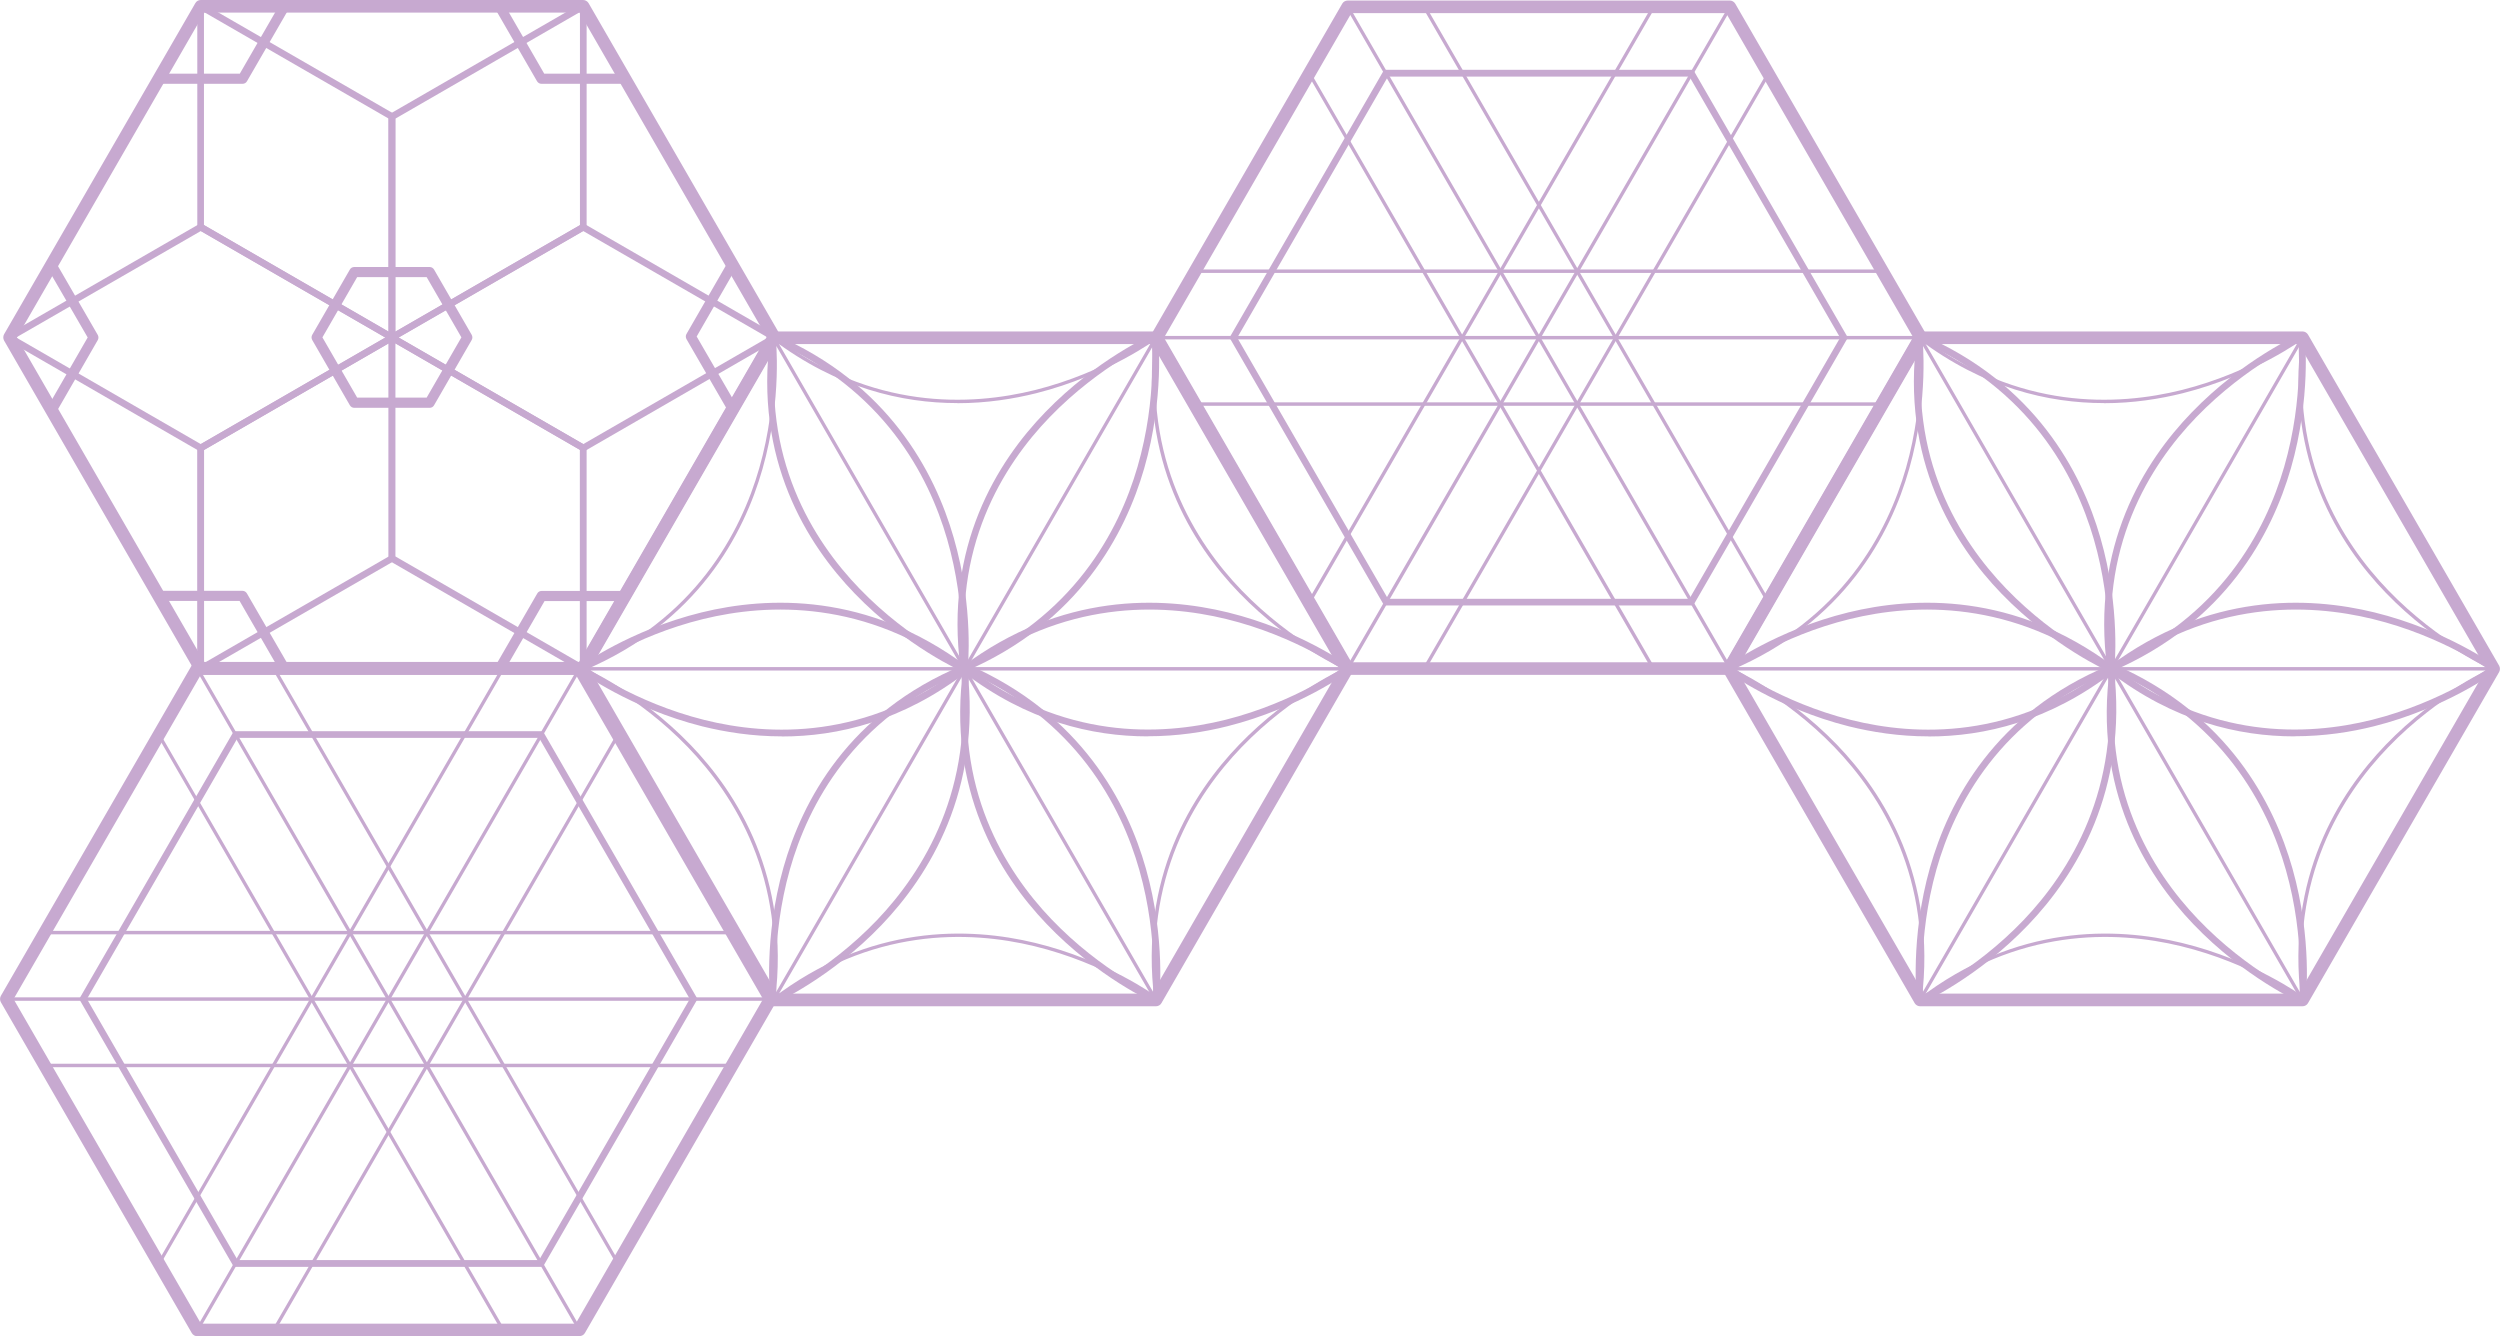 <?xml version="1.0" encoding="UTF-8"?>
<svg id="Layer_2" data-name="Layer 2" xmlns="http://www.w3.org/2000/svg" viewBox="0 0 232.39 124.21">
  <defs>
    <style>
      .cls-1 {
        fill: #c7a9d0;
      }
    </style>
  </defs>
  <g id="_和柄" data-name="和柄">
    <g>
      <g>
        <path class="cls-1" d="M54.21,62.74H18.66c-.21,0-.4-.11-.51-.29L.38,31.66c-.1-.18-.1-.41,0-.59L18.16.29C18.26.11,18.45,0,18.66,0h35.54c.21,0,.4.11.51.29l17.77,30.78c.1.18.1.41,0,.59l-17.77,30.78c-.1.18-.3.29-.51.29ZM19,61.56h34.86s17.43-30.19,17.43-30.19L53.87,1.17H19S1.57,31.37,1.57,31.37l17.43,30.19Z"/>
        <path class="cls-1" d="M39.94,37.91h-7.01c-.17,0-.32-.09-.41-.24l-3.5-6.07c-.08-.15-.08-.33,0-.47l3.5-6.07c.08-.15.24-.24.41-.24h7.01c.17,0,.32.09.41.24l3.5,6.07c.08.15.08.33,0,.47l-3.5,6.07c-.08.15-.24.24-.41.24ZM33.2,36.96h6.46s3.23-5.6,3.23-5.6l-3.23-5.6h-6.46s-3.23,5.6-3.23,5.6l3.23,5.6Z"/>
        <g>
          <path class="cls-1" d="M22.54,7.48h-7.77c-.09,0-.16-.07-.16-.16,0-.09.07-.16.16-.16h7.68s3.84-6.65,3.84-6.65c.04-.08.14-.1.21-.06.08.04.1.14.06.21l-3.89,6.73s-.08.08-.14.08Z"/>
          <path class="cls-1" d="M26.44,62.29c-.05,0-.11-.03-.14-.08l-3.84-6.65h-7.68c-.09,0-.16-.07-.16-.16s.07-.16.16-.16h7.77c.06,0,.11.03.14.08l3.89,6.73c.04.08.02.17-.06.21-.02.01-.05.02-.08.02Z"/>
        </g>
        <path class="cls-1" d="M26.43,62.6c-.16,0-.32-.08-.41-.24l-3.75-6.5h-7.5c-.26,0-.47-.21-.47-.47s.21-.47.47-.47h7.77c.17,0,.32.09.41.24l3.89,6.73c.13.23.05.51-.17.64-.07.04-.16.06-.24.06Z"/>
        <g>
          <path class="cls-1" d="M22.56,7.79h-7.77c-.26,0-.47-.21-.47-.47,0-.26.21-.47.47-.47h7.5S26.04.35,26.04.35c.13-.23.42-.3.64-.17.23.13.3.42.17.64l-3.89,6.73c-.08.15-.24.24-.41.24Z"/>
          <path class="cls-1" d="M46.46,62.6c-.08,0-.16-.02-.24-.06-.23-.13-.3-.42-.17-.64l3.89-6.73c.08-.15.24-.24.41-.24h7.77c.26,0,.47.21.47.47,0,.26-.21.47-.47.47h-7.5s-3.75,6.5-3.75,6.5c-.09.15-.25.24-.41.24Z"/>
        </g>
        <g>
          <path class="cls-1" d="M4.81,38.57c-.08,0-.16-.02-.23-.06-.23-.13-.3-.42-.17-.64l3.74-6.5-3.76-6.49c-.13-.23-.05-.51.17-.64.23-.13.51-.05.64.17l3.89,6.73c.08.15.08.33,0,.47l-3.88,6.74c-.09.15-.25.24-.41.24Z"/>
          <path class="cls-1" d="M68.11,38.49c-.16,0-.32-.08-.41-.24l-3.89-6.73c-.08-.15-.08-.33,0-.47l3.88-6.74c.13-.23.42-.3.64-.17.23.13.3.42.17.64l-3.74,6.5,3.76,6.49c.13.23.05.51-.17.64-.07.04-.16.06-.24.06Z"/>
        </g>
        <path class="cls-1" d="M58.1,7.79h-7.77c-.17,0-.32-.09-.41-.24l-3.89-6.73c-.13-.23-.05-.51.17-.64.22-.13.51-.05.64.17l3.75,6.5h7.5c.26,0,.47.21.47.47s-.21.47-.47.47Z"/>
        <g>
          <path class="cls-1" d="M18.65,41.95c-.05,0-.11-.01-.16-.04L.71,31.64c-.1-.06-.16-.16-.16-.27,0-.11.06-.22.16-.27l17.78-10.26c.1-.06.22-.06.31,0l17.78,10.27c.1.06.16.16.16.27,0,.11-.06.22-.16.27l-17.78,10.27s-.1.04-.16.04ZM1.5,31.37l17.16,9.91,17.16-9.9-17.16-9.9L1.5,31.37Z"/>
          <path class="cls-1" d="M54.22,41.95c-.05,0-.11-.01-.16-.04l-17.78-10.27c-.1-.06-.16-.16-.16-.27s.06-.22.16-.27l17.78-10.26c.1-.06.22-.06.31,0l17.78,10.27c.1.06.16.16.16.27,0,.11-.06.22-.16.27l-17.78,10.27s-.1.04-.16.04ZM37.06,31.37l17.16,9.91,17.16-9.9-17.16-9.9-17.16,9.9Z"/>
        </g>
        <g>
          <path class="cls-1" d="M18.65,62.49c-.05,0-.11-.01-.16-.04-.1-.06-.16-.16-.16-.27v-20.53c0-.11.07-.22.16-.27l17.78-10.27c.1-.06.22-.06.31,0,.1.06.16.16.16.27v20.53c0,.11-.06.22-.16.27l-17.79,10.26s-.1.04-.16.04ZM18.97,41.82v19.81s17.16-9.9,17.16-9.9v-19.81s-17.16,9.91-17.16,9.91Z"/>
          <path class="cls-1" d="M36.43,31.68c-.05,0-.11-.01-.16-.04-.1-.06-.16-.16-.16-.27V10.84c0-.11.07-.22.16-.27L54.06.3c.1-.06.22-.06.31,0,.1.06.16.16.16.27v20.53c0,.11-.06.22-.16.27l-17.79,10.26s-.1.04-.16.04ZM36.75,11.02v19.81s17.16-9.9,17.16-9.9V1.12s-17.16,9.91-17.16,9.91Z"/>
        </g>
        <g>
          <path class="cls-1" d="M36.44,31.68c-.05,0-.11-.01-.16-.04l-17.78-10.27c-.1-.06-.16-.16-.16-.27V.57c0-.11.05-.22.15-.27.1-.06.22-.06.31,0l17.79,10.26c.1.06.16.16.16.27v20.53c0,.11-.06.22-.16.27-.05.03-.1.04-.16.04ZM18.97,20.92l17.15,9.9V11.02S18.96,1.12,18.96,1.12v19.81Z"/>
          <path class="cls-1" d="M54.22,62.49c-.05,0-.11-.01-.16-.04l-17.78-10.27c-.1-.06-.16-.16-.16-.27v-20.53c0-.11.05-.22.15-.27.1-.06.22-.06.31,0l17.79,10.26c.1.06.16.16.16.27v20.53c0,.11-.06.22-.16.27-.05.03-.1.04-.16.04ZM36.75,51.72l17.15,9.9v-19.81s-17.16-9.9-17.16-9.9v19.81Z"/>
        </g>
      </g>
      <g>
        <path class="cls-1" d="M214.03,93.54h-35.54c-.21,0-.4-.11-.51-.29l-17.77-30.78c-.1-.18-.1-.41,0-.59l17.77-30.78c.1-.18.3-.29.51-.29h35.54c.21,0,.4.11.51.29l17.77,30.78c.1.18.1.41,0,.59l-17.77,30.78c-.1.18-.3.29-.51.29ZM178.83,92.36h34.86s17.43-30.19,17.43-30.19l-17.43-30.19h-34.86s-17.43,30.19-17.43,30.19l17.43,30.19Z"/>
        <path class="cls-1" d="M214.05,93.13c-.05,0-.11-.03-.14-.08l-35.57-61.6c-.04-.08-.02-.17.06-.21.07-.04.17-.02.21.06l35.57,61.6c.04.08.02.17-.06.21-.02.01-.05.02-.08.02Z"/>
        <path class="cls-1" d="M178.49,93.11s-.05,0-.08-.02c-.08-.04-.1-.14-.06-.21l35.55-61.58c.04-.08.14-.1.21-.06.08.04.1.14.06.21l-35.55,61.58c-.03.05-.08.08-.14.08Z"/>
        <path class="cls-1" d="M231.83,62.33h-71.11c-.09,0-.16-.08-.16-.16,0-.09.07-.16.16-.16h71.11c.09,0,.16.08.16.16,0,.09-.07.16-.16.16Z"/>
        <g>
          <path class="cls-1" d="M196.26,62.51c-.07,0-.13-.02-.19-.06-9.01-6.73-18.08-6.38-24.1-4.91-6.55,1.6-11.02,4.85-11.07,4.88-.14.1-.34.07-.44-.07-.1-.14-.07-.34.07-.44.05-.03,4.6-3.34,11.27-4.98,6.16-1.51,15.44-1.87,24.65,5.01.14.1.17.3.06.44-.06.08-.16.13-.25.13Z"/>
          <path class="cls-1" d="M179.26,68.45c-2.74,0-5.25-.4-7.39-.93-6.69-1.68-11.29-5.07-11.34-5.1-.14-.1-.17-.3-.06-.44.1-.14.3-.17.44-.06.04.03,4.56,3.35,11.14,5,6.04,1.51,15.12,1.88,24.03-4.97.14-.11.33-.08.44.06.11.14.08.33-.06.44-5.96,4.59-12,6.01-17.19,6.01Z"/>
        </g>
        <path class="cls-1" d="M178.47,93.11s-.01,0-.02,0c-.09-.01-.15-.09-.14-.18,1.41-11.28-3.46-19-7.8-23.49-4.7-4.87-9.8-7.1-9.85-7.12-.08-.03-.12-.13-.08-.21.03-.08.13-.12.21-.08.05.02,5.21,2.27,9.96,7.19,4.38,4.54,9.31,12.35,7.88,23.75-.01.08-.08.14-.16.14Z"/>
        <path class="cls-1" d="M231.81,62.32s-.04,0-.06-.01c-.05-.02-5.21-2.27-9.96-7.19-4.39-4.54-9.31-12.35-7.88-23.75.01-.09.09-.15.18-.14.09.01.15.09.14.18-1.41,11.27,3.45,18.99,7.79,23.48,4.7,4.87,9.81,7.11,9.86,7.13.08.03.12.13.08.21-.03.06-.08.1-.14.1Z"/>
        <g>
          <path class="cls-1" d="M196.27,62.51c-.1,0-.19-.04-.25-.13-.1-.14-.08-.34.06-.44,9.21-6.88,18.49-6.52,24.65-5.01,6.66,1.64,11.22,4.95,11.27,4.98.14.1.17.3.07.44-.1.14-.3.17-.44.07-.04-.03-4.52-3.28-11.07-4.88-6.02-1.47-15.1-1.82-24.1,4.91-.06.04-.12.06-.19.06Z"/>
          <path class="cls-1" d="M213.28,68.45c-5.19,0-11.23-1.42-17.19-6.01-.14-.11-.16-.3-.06-.44.11-.14.3-.16.44-.06,8.91,6.85,17.98,6.48,24.03,4.97,6.57-1.65,11.09-4.97,11.14-5,.14-.1.34-.07.44.06.1.14.07.34-.06.44-.05.03-4.65,3.42-11.34,5.1-2.14.54-4.65.93-7.39.93Z"/>
        </g>
        <g>
          <path class="cls-1" d="M214.03,93.26s-.02,0-.04,0c-.17-.02-.3-.18-.28-.35,0-.05.62-5.55-1.22-12.03-1.69-5.97-5.87-14.02-16.17-18.53-.16-.07-.23-.25-.16-.41.07-.16.25-.23.41-.16,10.53,4.61,14.8,12.86,16.53,18.96,1.87,6.6,1.24,12.2,1.24,12.26-.02.16-.15.28-.31.28Z"/>
          <path class="cls-1" d="M214.03,93.26s-.09,0-.13-.03c-.05-.02-5.27-2.35-10.03-7.34-4.41-4.61-9.32-12.5-7.73-23.88.02-.17.18-.29.35-.27.17.02.29.18.27.35-1.56,11.13,3.24,18.84,7.55,23.35,4.68,4.9,9.8,7.19,9.85,7.21.16.07.23.26.16.41-.05.12-.17.19-.29.19Z"/>
        </g>
        <g>
          <path class="cls-1" d="M196.24,62.49s-.02,0-.04,0c-.17-.02-.3-.17-.28-.35,0-.05.59-5.55-1.29-12.03-1.73-5.96-5.95-13.99-16.27-18.44-.16-.07-.23-.25-.16-.41.07-.16.25-.23.41-.16,10.56,4.55,14.87,12.77,16.63,18.87,1.91,6.59,1.31,12.19,1.3,12.25-.02.16-.15.28-.31.28Z"/>
          <path class="cls-1" d="M196.24,62.49s-.08,0-.12-.03c-.05-.02-5.28-2.32-10.07-7.28-4.43-4.58-9.39-12.44-7.86-23.84.02-.17.18-.29.35-.27.17.02.29.18.27.35-1.49,11.14,3.35,18.82,7.68,23.3,4.7,4.88,9.84,7.14,9.89,7.16.16.07.23.25.16.41-.05.12-.17.19-.29.19Z"/>
        </g>
        <path class="cls-1" d="M214.06,93.11c-.08,0-.15-.06-.16-.14-1.43-11.4,3.5-19.21,7.88-23.75,4.75-4.92,9.9-7.17,9.96-7.19.08-.03.17,0,.21.08.03.08,0,.17-.08.21-.05.02-5.16,2.25-9.86,7.13-4.33,4.49-9.2,12.21-7.79,23.48.01.09-.05.16-.14.18,0,0-.01,0-.02,0Z"/>
        <g>
          <path class="cls-1" d="M196.19,62.44c-.12,0-.24-.07-.29-.19-.07-.16,0-.34.16-.41,10.32-4.45,14.54-12.49,16.27-18.45,1.88-6.48,1.29-11.97,1.29-12.03-.02-.17.1-.33.28-.35.17-.02.33.1.35.28,0,.06.6,5.66-1.3,12.25-1.76,6.09-6.07,14.32-16.63,18.87-.04.02-.08.03-.12.03Z"/>
          <path class="cls-1" d="M196.19,62.44c-.15,0-.29-.11-.31-.27-1.53-11.4,3.43-19.26,7.86-23.84,4.79-4.96,10.02-7.26,10.07-7.29.16-.07.34,0,.41.16.07.16,0,.34-.16.41-.05.02-5.18,2.29-9.89,7.16-4.33,4.48-9.17,12.17-7.67,23.31.02.17-.1.33-.27.35-.01,0-.03,0-.04,0Z"/>
        </g>
        <path class="cls-1" d="M195.57,37.47c-5.16,0-11.18-1.4-17.18-5.93-.07-.05-.08-.15-.03-.22.05-.07.15-.08.22-.03,9.07,6.85,18.19,6.47,24.24,4.96,6.57-1.65,11.05-4.96,11.1-5,.07-.05.17-.04.22.03.05.07.04.17-.03.22-.04.03-4.57,3.38-11.2,5.05-2.12.53-4.61.93-7.34.93Z"/>
        <path class="cls-1" d="M160.81,62.33c-.06,0-.12-.04-.14-.1-.03-.08,0-.17.08-.21,10.46-4.43,14.7-12.51,16.42-18.51,1.86-6.51,1.23-12.05,1.22-12.11-.01-.09.05-.16.14-.17.09-.01.16.05.17.14,0,.06.64,5.65-1.23,12.22-1.73,6.07-6.02,14.25-16.6,18.73-.02,0-.04.01-.06.01Z"/>
        <g>
          <path class="cls-1" d="M178.49,93.28c-.12,0-.24-.07-.29-.19-.07-.16,0-.34.16-.41.05-.02,5.09-2.28,9.75-7.16,4.28-4.49,9.1-12.18,7.76-23.34-.02-.17.1-.33.27-.35.17-.02.33.1.35.27,1.37,11.41-3.56,19.28-7.95,23.87-4.74,4.96-9.88,7.26-9.93,7.29-.04.02-.08.03-.13.03Z"/>
          <path class="cls-1" d="M178.49,93.28c-.16,0-.29-.12-.31-.28,0-.06-.65-5.74,1.23-12.37,1.74-6.14,6.03-14.37,16.65-18.78.16-.07.34,0,.41.17.07.16,0,.34-.17.41-10.39,4.31-14.59,12.37-16.29,18.37-1.84,6.52-1.22,12.07-1.21,12.13.02.17-.1.33-.28.35-.01,0-.02,0-.04,0Z"/>
        </g>
        <path class="cls-1" d="M178.43,93.13s-.09-.02-.12-.06c-.05-.07-.04-.17.03-.22,9.12-6.99,18.34-6.69,24.48-5.2,6.64,1.61,11.19,4.93,11.23,4.96.07.05.08.15.03.22-.05.07-.15.08-.22.03-.04-.03-4.55-3.31-11.13-4.91-6.06-1.47-15.19-1.77-24.2,5.14-.03.02-.06.03-.1.03Z"/>
      </g>
      <g>
        <path class="cls-1" d="M107.45,93.54h-35.54c-.21,0-.4-.11-.51-.29l-17.77-30.78c-.1-.18-.1-.41,0-.59l17.77-30.78c.1-.18.3-.29.51-.29h35.54c.21,0,.4.11.51.29l17.77,30.78c.1.18.1.41,0,.59l-17.77,30.78c-.1.18-.3.29-.51.29ZM72.24,92.36h34.86s17.43-30.19,17.43-30.19l-17.43-30.19h-34.86s-17.43,30.19-17.43,30.19l17.43,30.19Z"/>
        <path class="cls-1" d="M107.46,93.13c-.05,0-.11-.03-.14-.08l-35.57-61.6c-.04-.08-.02-.17.06-.21.07-.04.17-.02.21.06l35.57,61.6c.04.08.02.17-.06.21-.02.01-.05.02-.08.02Z"/>
        <path class="cls-1" d="M71.9,93.11s-.05,0-.08-.02c-.08-.04-.1-.14-.06-.21l35.55-61.58c.04-.08.14-.1.21-.06.08.04.1.14.06.21l-35.55,61.58c-.03.05-.08.08-.14.08Z"/>
        <path class="cls-1" d="M125.24,62.33H54.13c-.09,0-.16-.08-.16-.16,0-.09.07-.16.16-.16h71.11c.09,0,.16.08.16.16,0,.09-.07.16-.16.16Z"/>
        <g>
          <path class="cls-1" d="M89.67,62.51c-.07,0-.13-.02-.19-.06-9.01-6.73-18.08-6.38-24.1-4.91-6.55,1.6-11.02,4.85-11.07,4.88-.14.1-.34.07-.44-.07-.1-.14-.07-.34.07-.44.05-.03,4.6-3.34,11.27-4.98,6.16-1.51,15.44-1.87,24.65,5.01.14.1.17.3.06.44-.06.08-.16.13-.25.13Z"/>
          <path class="cls-1" d="M72.67,68.45c-2.74,0-5.25-.4-7.39-.93-6.69-1.68-11.29-5.07-11.34-5.1-.14-.1-.17-.3-.06-.44.1-.14.3-.17.44-.06.04.03,4.56,3.35,11.14,5,6.04,1.51,15.12,1.88,24.03-4.97.14-.11.33-.08.44.06.11.14.08.33-.06.44-5.96,4.59-12,6.01-17.19,6.01Z"/>
        </g>
        <path class="cls-1" d="M71.89,93.11s-.01,0-.02,0c-.09-.01-.15-.09-.14-.18,1.41-11.28-3.46-19-7.8-23.49-4.7-4.87-9.8-7.1-9.85-7.12-.08-.03-.12-.13-.08-.21.03-.08.13-.12.21-.08.05.02,5.21,2.27,9.96,7.19,4.39,4.54,9.31,12.35,7.88,23.75-.01.08-.08.14-.16.14Z"/>
        <path class="cls-1" d="M125.22,62.32s-.04,0-.06-.01c-.05-.02-5.21-2.27-9.96-7.19-4.39-4.54-9.31-12.35-7.88-23.75.01-.09.09-.15.18-.14.09.01.15.09.14.18-1.41,11.27,3.46,18.99,7.79,23.48,4.7,4.87,9.81,7.11,9.86,7.13.08.03.12.13.08.21-.03.06-.08.1-.14.1Z"/>
        <g>
          <path class="cls-1" d="M89.69,62.51c-.1,0-.19-.04-.25-.13-.1-.14-.08-.34.06-.44,9.21-6.88,18.49-6.52,24.65-5.01,6.66,1.64,11.22,4.95,11.27,4.98.14.1.17.3.07.44-.1.14-.3.17-.44.07-.04-.03-4.52-3.28-11.07-4.88-6.02-1.47-15.1-1.82-24.1,4.91-.06.04-.12.06-.19.06Z"/>
          <path class="cls-1" d="M106.69,68.45c-5.19,0-11.23-1.42-17.19-6.01-.14-.11-.16-.3-.06-.44.11-.14.3-.16.44-.06,8.91,6.85,17.98,6.48,24.03,4.97,6.57-1.65,11.09-4.97,11.14-5,.14-.1.34-.07.44.06.1.14.07.34-.06.44-.05.03-4.65,3.42-11.34,5.1-2.14.54-4.65.93-7.39.93Z"/>
        </g>
        <g>
          <path class="cls-1" d="M107.45,93.26s-.02,0-.04,0c-.17-.02-.3-.18-.28-.35,0-.05.62-5.55-1.22-12.03-1.69-5.97-5.87-14.02-16.17-18.53-.16-.07-.23-.25-.16-.41.07-.16.25-.23.41-.16,10.53,4.61,14.8,12.86,16.53,18.96,1.87,6.6,1.24,12.2,1.23,12.26-.02.16-.15.28-.31.28Z"/>
          <path class="cls-1" d="M107.45,93.26s-.09,0-.13-.03c-.05-.02-5.27-2.35-10.03-7.34-4.41-4.61-9.32-12.5-7.73-23.88.02-.17.18-.29.35-.27.17.02.29.18.27.35-1.56,11.13,3.24,18.84,7.55,23.35,4.68,4.9,9.8,7.19,9.85,7.21.16.07.23.26.16.41-.05.12-.17.19-.29.19Z"/>
        </g>
        <g>
          <path class="cls-1" d="M89.65,62.49s-.02,0-.04,0c-.17-.02-.3-.17-.28-.35,0-.05.59-5.55-1.29-12.03-1.73-5.96-5.95-13.99-16.27-18.44-.16-.07-.23-.25-.16-.41.07-.16.25-.23.41-.16,10.56,4.55,14.87,12.77,16.63,18.87,1.91,6.59,1.31,12.19,1.3,12.25-.02.16-.15.28-.31.28Z"/>
          <path class="cls-1" d="M89.65,62.49s-.08,0-.12-.03c-.05-.02-5.28-2.32-10.07-7.28-4.43-4.58-9.39-12.44-7.86-23.84.02-.17.18-.29.35-.27.17.02.29.18.27.35-1.49,11.14,3.35,18.82,7.68,23.3,4.7,4.88,9.84,7.14,9.89,7.16.16.07.23.25.16.41-.05.12-.17.19-.29.19Z"/>
        </g>
        <path class="cls-1" d="M107.47,93.11c-.08,0-.15-.06-.16-.14-1.43-11.4,3.5-19.21,7.88-23.75,4.75-4.92,9.9-7.17,9.96-7.19.08-.03.17,0,.21.08.03.08,0,.17-.08.21-.05.02-5.16,2.25-9.86,7.13-4.33,4.49-9.2,12.21-7.79,23.48.01.09-.05.16-.14.18,0,0-.01,0-.02,0Z"/>
        <g>
          <path class="cls-1" d="M89.6,62.44c-.12,0-.24-.07-.29-.19-.07-.16,0-.34.16-.41,10.32-4.45,14.54-12.49,16.27-18.45,1.88-6.48,1.29-11.97,1.29-12.03-.02-.17.1-.33.28-.35.17-.02.33.1.35.28,0,.06.6,5.66-1.3,12.25-1.76,6.09-6.07,14.32-16.63,18.87-.04.02-.08.03-.12.03Z"/>
          <path class="cls-1" d="M89.6,62.44c-.15,0-.29-.11-.31-.27-1.53-11.4,3.43-19.26,7.86-23.84,4.79-4.96,10.02-7.26,10.07-7.29.16-.07.34,0,.41.16.07.16,0,.34-.16.41-.05.02-5.18,2.29-9.89,7.16-4.33,4.48-9.17,12.17-7.67,23.31.02.17-.1.33-.27.35-.01,0-.03,0-.04,0Z"/>
        </g>
        <path class="cls-1" d="M88.99,37.47c-5.16,0-11.18-1.4-17.18-5.93-.07-.05-.08-.15-.03-.22.05-.07.15-.08.22-.03,9.07,6.85,18.19,6.47,24.24,4.96,6.57-1.65,11.05-4.96,11.1-5,.07-.05.17-.04.22.03.05.07.04.17-.03.22-.05.03-4.57,3.38-11.2,5.05-2.12.53-4.61.93-7.34.93Z"/>
        <path class="cls-1" d="M54.22,62.33c-.06,0-.12-.04-.14-.1-.03-.08,0-.17.08-.21,10.46-4.43,14.7-12.51,16.42-18.51,1.86-6.51,1.23-12.05,1.22-12.11-.01-.09.05-.16.14-.17.09-.01.16.05.17.14,0,.06.64,5.65-1.23,12.22-1.73,6.07-6.02,14.25-16.6,18.73-.02,0-.04.01-.06.01Z"/>
        <g>
          <path class="cls-1" d="M71.91,93.28c-.12,0-.24-.07-.29-.19-.07-.16,0-.34.16-.41.05-.02,5.09-2.28,9.75-7.16,4.28-4.49,9.1-12.18,7.76-23.34-.02-.17.1-.33.27-.35.17-.02.33.1.35.27,1.37,11.41-3.56,19.28-7.95,23.87-4.74,4.96-9.88,7.26-9.93,7.29-.04.02-.08.03-.13.03Z"/>
          <path class="cls-1" d="M71.91,93.28c-.16,0-.29-.12-.31-.28,0-.06-.65-5.74,1.23-12.37,1.74-6.14,6.03-14.37,16.65-18.78.16-.07.34,0,.41.17.07.16,0,.34-.17.41-10.39,4.31-14.59,12.37-16.29,18.37-1.84,6.52-1.22,12.07-1.21,12.13.02.17-.1.33-.28.35-.01,0-.02,0-.04,0Z"/>
        </g>
        <path class="cls-1" d="M71.84,93.13s-.09-.02-.12-.06c-.05-.07-.04-.17.03-.22,9.12-6.99,18.34-6.69,24.48-5.2,6.64,1.61,11.19,4.93,11.23,4.96.07.05.08.15.03.22-.05.07-.15.08-.22.03-.04-.03-4.55-3.31-11.13-4.91-6.06-1.47-15.19-1.77-24.2,5.14-.03.02-.06.03-.1.03Z"/>
      </g>
      <g>
        <path class="cls-1" d="M160.79,62.3h-35.51c-.06,0-.11-.03-.14-.08l-17.76-30.75s-.03-.11,0-.16L125.14.56s.08-.08.14-.08h35.51c.06,0,.11.03.14.08l17.76,30.75s.03.11,0,.16l-17.76,30.75s-.08.08-.14.08ZM125.37,61.99h35.33s17.67-30.6,17.67-30.6L160.7.79h-35.33s-17.67,30.6-17.67,30.6l17.67,30.6Z"/>
        <path class="cls-1" d="M160.79,62.73h-35.51c-.21,0-.4-.11-.51-.29l-17.76-30.75c-.1-.18-.1-.41,0-.59L124.77.34c.1-.18.3-.29.51-.29h35.51c.21,0,.4.11.51.29l17.76,30.75c.1.18.1.41,0,.59l-17.76,30.75c-.1.18-.3.29-.51.29ZM125.61,61.56h34.83s17.42-30.17,17.42-30.17L160.45,1.22h-34.83s-17.42,30.17-17.42,30.17l17.42,30.17Z"/>
        <path class="cls-1" d="M157.22,56.28h-28.38c-.11,0-.22-.06-.27-.16l-14.19-24.58c-.06-.1-.06-.22,0-.31l14.19-24.58c.06-.1.16-.16.27-.16h28.38c.11,0,.22.06.27.16l14.19,24.58c.06.1.06.22,0,.31l-14.19,24.58c-.06.1-.16.16-.27.16ZM129.02,55.66h28.02s14.01-24.27,14.01-24.27l-14.01-24.27h-28.02s-14.01,24.27-14.01,24.27l14.01,24.27Z"/>
        <g>
          <path class="cls-1" d="M178.54,31.55h-71.02c-.09,0-.16-.07-.16-.16,0-.09.07-.16.16-.16h71.02c.09,0,.16.07.16.16,0,.09-.07.16-.16.16Z"/>
          <path class="cls-1" d="M174.98,25.37h-63.89c-.09,0-.16-.07-.16-.16s.07-.16.16-.16h63.89c.09,0,.16.07.16.16,0,.09-.07.16-.16.16Z"/>
          <path class="cls-1" d="M174.98,37.72h-63.89c-.09,0-.16-.07-.16-.16,0-.09.07-.16.16-.16h63.89c.09,0,.16.07.16.16,0,.09-.07.16-.16.16Z"/>
        </g>
        <g>
          <path class="cls-1" d="M160.82,62.3c-.05,0-.11-.03-.14-.08L125.14.74c-.04-.08-.02-.17.06-.21.07-.04.17-.02.21.06l35.55,61.49c.04.08.02.17-.06.21-.02.01-.05.02-.08.02Z"/>
          <path class="cls-1" d="M153.69,62.31c-.05,0-.11-.03-.14-.08L121.58,6.92c-.04-.08-.02-.17.06-.21.07-.04.17-.02.21.06l31.98,55.31c.04.08.02.17-.06.21-.02.01-.05.02-.08.02Z"/>
          <path class="cls-1" d="M164.39,56.12c-.05,0-.11-.03-.14-.08L132.27.73c-.04-.08-.02-.17.06-.21.07-.04.17-.02.21.06l31.98,55.31c.04.08.02.17-.06.21-.02.01-.05.02-.08.02Z"/>
        </g>
        <g>
          <path class="cls-1" d="M125.27,62.3s-.05,0-.08-.02c-.08-.04-.1-.14-.06-.21L160.69.58c.04-.08.14-.1.21-.06.08.04.1.14.06.21l-35.55,61.49c-.03.05-.08.08-.14.08Z"/>
          <path class="cls-1" d="M121.71,56.12s-.05,0-.08-.02c-.08-.04-.1-.14-.06-.21L153.56.58c.04-.08.14-.1.21-.06.08.04.1.14.06.21l-31.98,55.31c-.03.05-.08.08-.14.08Z"/>
          <path class="cls-1" d="M132.41,62.31s-.05,0-.08-.02c-.08-.04-.1-.14-.06-.21l31.98-55.31c.04-.08.14-.1.21-.06.08.04.1.14.06.21l-31.98,55.31c-.03.05-.08.08-.14.08Z"/>
        </g>
      </g>
      <g>
        <path class="cls-1" d="M53.85,123.78H18.34c-.06,0-.11-.03-.14-.08L.45,92.95s-.03-.11,0-.16l17.76-30.75s.08-.08.14-.08h35.51c.06,0,.11.03.14.08l17.76,30.75s.03.11,0,.16l-17.76,30.75s-.08.08-.14.08ZM18.43,123.47h35.33s17.67-30.6,17.67-30.6l-17.67-30.6H18.43S.77,92.87.77,92.87l17.67,30.6Z"/>
        <path class="cls-1" d="M53.85,124.21H18.34c-.21,0-.4-.11-.51-.29L.08,93.16c-.1-.18-.1-.41,0-.59l17.76-30.75c.1-.18.3-.29.51-.29h35.51c.21,0,.4.11.51.29l17.76,30.75c.1.18.1.41,0,.59l-17.76,30.75c-.1.18-.3.29-.51.29ZM18.68,123.04h34.83s17.42-30.17,17.42-30.17l-17.42-30.17H18.68S1.26,92.87,1.26,92.87l17.42,30.17Z"/>
        <path class="cls-1" d="M50.29,117.76h-28.38c-.11,0-.22-.06-.27-.16l-14.19-24.58c-.06-.1-.06-.22,0-.31l14.19-24.58c.06-.1.16-.16.27-.16h28.38c.11,0,.22.06.27.16l14.19,24.58c.06.1.06.22,0,.31l-14.19,24.58c-.06.1-.16.16-.27.16ZM22.09,117.13h28.02s14.01-24.27,14.01-24.27l-14.01-24.27h-28.02s-14.01,24.27-14.01,24.27l14.01,24.27Z"/>
        <g>
          <path class="cls-1" d="M71.61,93.03H.59c-.09,0-.16-.07-.16-.16s.07-.16.16-.16h71.02c.09,0,.16.07.16.16s-.07.16-.16.16Z"/>
          <path class="cls-1" d="M68.04,86.85H4.15c-.09,0-.16-.07-.16-.16,0-.09.07-.16.16-.16h63.89c.09,0,.16.07.16.16,0,.09-.07.16-.16.16Z"/>
          <path class="cls-1" d="M68.04,99.2H4.15c-.09,0-.16-.07-.16-.16,0-.09.07-.16.16-.16h63.89c.09,0,.16.07.16.16,0,.09-.07.16-.16.16Z"/>
        </g>
        <g>
          <path class="cls-1" d="M53.89,123.78c-.05,0-.11-.03-.14-.08L18.21,62.22c-.04-.08-.02-.17.06-.21.07-.04.17-.02.21.06l35.55,61.49c.04.08.02.17-.06.21-.02.01-.05.02-.08.02Z"/>
          <path class="cls-1" d="M46.76,123.79c-.05,0-.11-.03-.14-.08l-31.98-55.31c-.04-.08-.02-.17.06-.21.07-.04.17-.02.21.06l31.98,55.31c.04.08.02.17-.06.21-.02.01-.05.02-.08.02Z"/>
          <path class="cls-1" d="M57.45,117.6c-.05,0-.11-.03-.14-.08l-31.98-55.31c-.04-.08-.02-.17.06-.21.07-.04.17-.02.21.06l31.98,55.31c.04.08.02.17-.06.21-.02.01-.05.02-.08.02Z"/>
        </g>
        <g>
          <path class="cls-1" d="M18.34,123.78s-.05,0-.08-.02c-.08-.04-.1-.14-.06-.21l35.55-61.49c.04-.08.14-.1.21-.06.08.04.1.14.06.21l-35.55,61.49c-.03.05-.08.08-.14.08Z"/>
          <path class="cls-1" d="M14.78,117.6s-.05,0-.08-.02c-.08-.04-.1-.14-.06-.21l31.98-55.31c.04-.08.14-.1.21-.06.08.04.1.14.06.21l-31.98,55.31c-.03.05-.08.08-.14.08Z"/>
          <path class="cls-1" d="M25.47,123.79s-.05,0-.08-.02c-.08-.04-.1-.14-.06-.21l31.98-55.31c.04-.08.14-.1.21-.06.08.04.1.14.06.21l-31.98,55.31c-.03.05-.08.08-.14.08Z"/>
        </g>
      </g>
    </g>
  </g>
</svg>